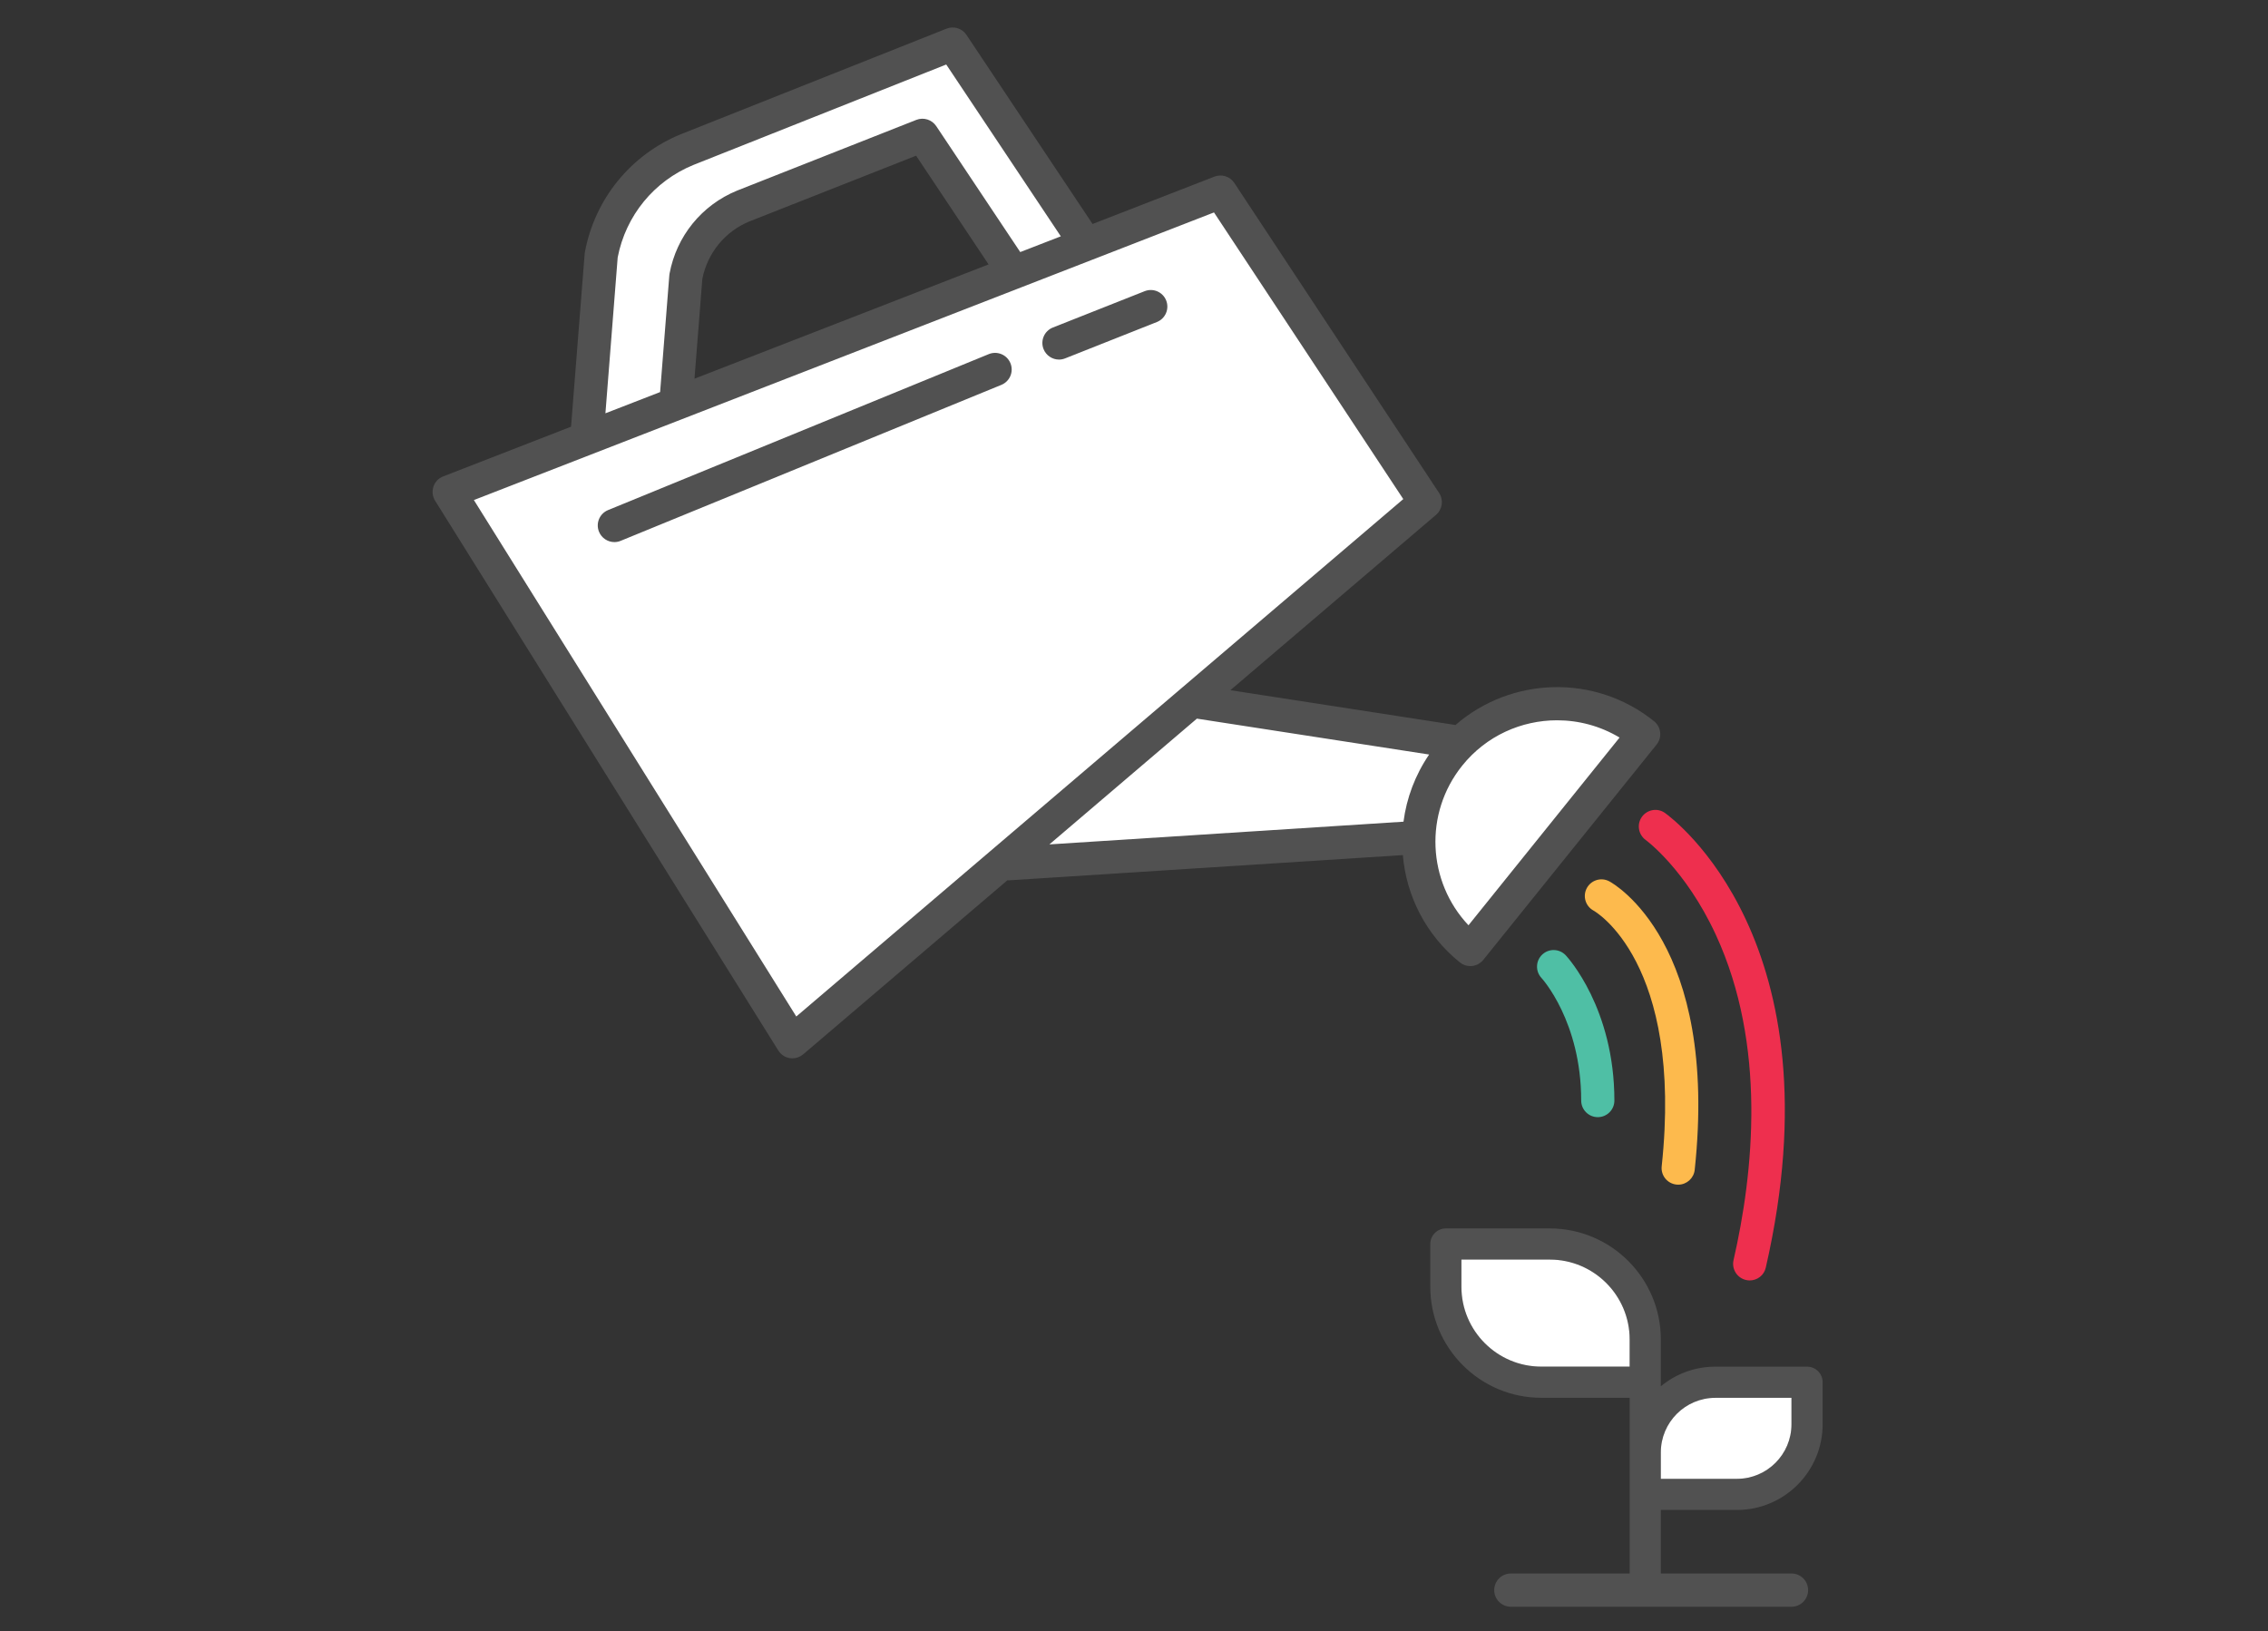 <?xml version="1.0" encoding="utf-8"?>
<!-- Generator: Adobe Illustrator 24.0.1, SVG Export Plug-In . SVG Version: 6.00 Build 0)  -->
<svg version="1.1" id="Layer_1" xmlns="http://www.w3.org/2000/svg" xmlns:xlink="http://www.w3.org/1999/xlink" x="0px" y="0px"
	 viewBox="0 0 520 374" style="enable-background:new 0 0 520 374;" xml:space="preserve">
<rect x="0" y="0" width="520" height="374" fill="#333333" stroke="none"/>
<style type="text/css">
	.st0{fill:#FFFFFF;}
	.st1{fill:#EE2F4E;}
	.st2{fill:#FDBA4D;}
	.st3{fill:#4FBFA5;}
	.st4{fill:#515151;}
</style>
<g>
	<g>
		<path class="st0" d="M155.04,91.56l2.22-28.11c1.36-7.3,6.33-13.41,13.2-16.22l41.05-16.19l20.17,30.26l16.88-5.98l-30.13-45.2
			l-60.86,24.18c-10.26,4.2-17.69,13.33-19.72,24.23l-3.31,41.99L155.04,91.56z"/>
	</g>
	<g>
		<g>
			<path class="st0" d="M337.1,217.71c-13.63-10.97-15.79-30.92-4.82-44.55c10.97-13.63,30.92-15.79,44.55-4.82L337.1,217.71z"/>
		</g>
		<g>
			<g>
				<polygon class="st0" points="274.68,160.97 334.91,170.28 323.78,192.1 231.2,198.04 				"/>
			</g>
		</g>
	</g>
	<g>
		<polygon class="st0" points="102.98,112.78 279.82,44.05 326.77,115.15 181.67,238.85 		"/>
	</g>
	<g>
		<path class="st1" d="M401.17,293.6c-0.28,0-0.57-0.03-0.85-0.1c-2.05-0.47-3.33-2.51-2.86-4.56c4.6-20.08,7.62-49.33-4.06-74.6
			c-6.95-15.04-15.98-21.66-16.07-21.73c-1.7-1.23-2.1-3.6-0.88-5.31c1.22-1.7,3.58-2.11,5.29-0.89
			c1.65,1.17,40.22,29.54,23.12,104.22C404.48,292.41,402.91,293.6,401.17,293.6z"/>
	</g>
	<g>
		<path class="st2" d="M384.78,271.64c-0.13,0-0.27-0.01-0.41-0.02c-2.09-0.22-3.61-2.1-3.38-4.19
			c5.01-46.97-15.41-58.52-15.62-58.63c-1.85-1-2.55-3.3-1.55-5.16c1-1.85,3.31-2.55,5.16-1.55c1.03,0.55,25.13,14.13,19.58,66.14
			C388.35,270.19,386.7,271.64,384.78,271.64z"/>
	</g>
	<g>
		<path class="st3" d="M366.34,256.16c-2.1,0-3.81-1.7-3.81-3.81c0-18.15-9.01-28-9.1-28.1c-1.44-1.54-1.35-3.95,0.18-5.38
			c1.54-1.44,3.95-1.35,5.38,0.18c0.46,0.49,11.15,12.18,11.15,33.3C370.15,254.45,368.44,256.16,366.34,256.16z"/>
	</g>
	<g>
		<path class="st4" d="M334.72,220.68c0.68,0.55,1.52,0.84,2.39,0.84c0.14,0,0.27-0.01,0.41-0.02c1-0.11,1.92-0.61,2.56-1.4
			l39.74-49.37c1.32-1.64,1.06-4.03-0.58-5.35c-13.58-10.93-32.81-10.2-45.53,0.86l-51.62-7.98l47.16-40.21
			c1.46-1.25,1.77-3.39,0.71-5L283,41.95c-0.99-1.5-2.88-2.1-4.56-1.45L250.5,51.36L221.59,8c-1-1.5-2.9-2.09-4.57-1.43l-60.9,24.2
			c-11.51,4.71-19.74,14.83-22.02,27.06c-0.02,0.13-0.04,0.26-0.05,0.4l-3.12,39.61l-29.32,11.4c-1.06,0.41-1.88,1.27-2.23,2.35
			c-0.36,1.08-0.22,2.26,0.38,3.22l78.69,126.07c0.59,0.94,1.55,1.58,2.65,1.75c0.19,0.03,0.39,0.04,0.58,0.04
			c0.9,0,1.78-0.32,2.47-0.91l46.83-39.92c0.08,0,0.15,0.02,0.22,0.02c0.08,0,0.17,0,0.25-0.01l90.19-5.78
			C322.43,205.37,326.87,214.36,334.72,220.68z M357,165.16c4.94,0,9.9,1.3,14.33,3.96l-34.64,43.04
			c-9.41-9.96-10.26-25.64-1.43-36.61C340.75,168.71,348.84,165.16,357,165.16z M141.62,59.03c1.85-9.59,8.34-17.51,17.34-21.2
			l57.99-23.04l26.27,39.4l-9.3,3.61l-19.26-28.88c-1-1.49-2.9-2.09-4.57-1.43L169.01,43.7c-8.11,3.32-13.9,10.44-15.5,19.05
			c-0.02,0.13-0.04,0.26-0.05,0.4l-2.11,26.75l-12.54,4.87L141.62,59.03z M226.66,60.63l-67.43,26.2l1.8-22.88
			c1.18-5.97,5.23-10.9,10.82-13.19l38.19-15.06L226.66,60.63z M182.57,233.08l-73.92-118.42l169.69-65.95l43.4,65.73L182.57,233.08
			z M274.42,164.78l53.25,8.23c-3.23,4.73-5.18,10.01-5.88,15.4l-81.19,5.21L274.42,164.78z"/>
		<path class="st4" d="M226.7,81.2l-87.28,35.76c-1.95,0.8-2.88,3.02-2.08,4.97c0.6,1.47,2.03,2.37,3.53,2.37
			c0.48,0,0.97-0.09,1.44-0.29l87.28-35.76c1.95-0.8,2.88-3.02,2.08-4.97C230.87,81.33,228.64,80.4,226.7,81.2z"/>
		<path class="st4" d="M262.44,66.77L241.4,75.1c-1.96,0.77-2.91,2.99-2.14,4.94c0.59,1.49,2.03,2.41,3.54,2.41
			c0.47,0,0.94-0.09,1.4-0.27l21.04-8.34c1.96-0.77,2.91-2.99,2.14-4.94C266.61,66.95,264.39,65.99,262.44,66.77z"/>
		<path class="st4" d="M398.24,346.23c10.84,0,19.65-8.82,19.65-19.65v-9.64c0-1.97-1.6-3.57-3.57-3.57h-21.03
			c-4.75,0-9.1,1.69-12.5,4.5v-0.93v-9.81c0-14.03-11.42-25.45-25.45-25.45H331.5c-1.97,0-3.57,1.6-3.57,3.57v9.81
			c0,14.03,11.42,25.45,25.45,25.45h20.27v12.5v9.64v18.15h-27.25c-2.1,0-3.81,1.7-3.81,3.81c0,2.1,1.7,3.81,3.81,3.81h64.35
			c2.1,0,3.81-1.7,3.81-3.81c0-2.1-1.7-3.81-3.81-3.81h-29.96v-14.58H398.24z M380.79,333.02c0-6.9,5.61-12.5,12.5-12.5h17.45v6.07
			c0,6.89-5.61,12.5-12.5,12.5h-17.45V333.02z M373.64,313.36h-20.27c-10.09,0-18.3-8.21-18.3-18.3v-6.24h20.27
			c10.09,0,18.3,8.21,18.3,18.3V313.36z"/>
	</g>
	<g>
		<path class="st0" d="M380.79,333.02c0-6.89,5.61-12.5,12.5-12.5h17.45v6.07c0,6.89-5.61,12.5-12.5,12.5h-17.45V333.02z"/>
	</g>
	<g>
		<path class="st0" d="M335.07,288.82h20.27c10.09,0,18.3,8.21,18.3,18.3v6.24h-20.27c-10.09,0-18.3-8.21-18.3-18.3V288.82z"/>
	</g>
</g>
</svg>
